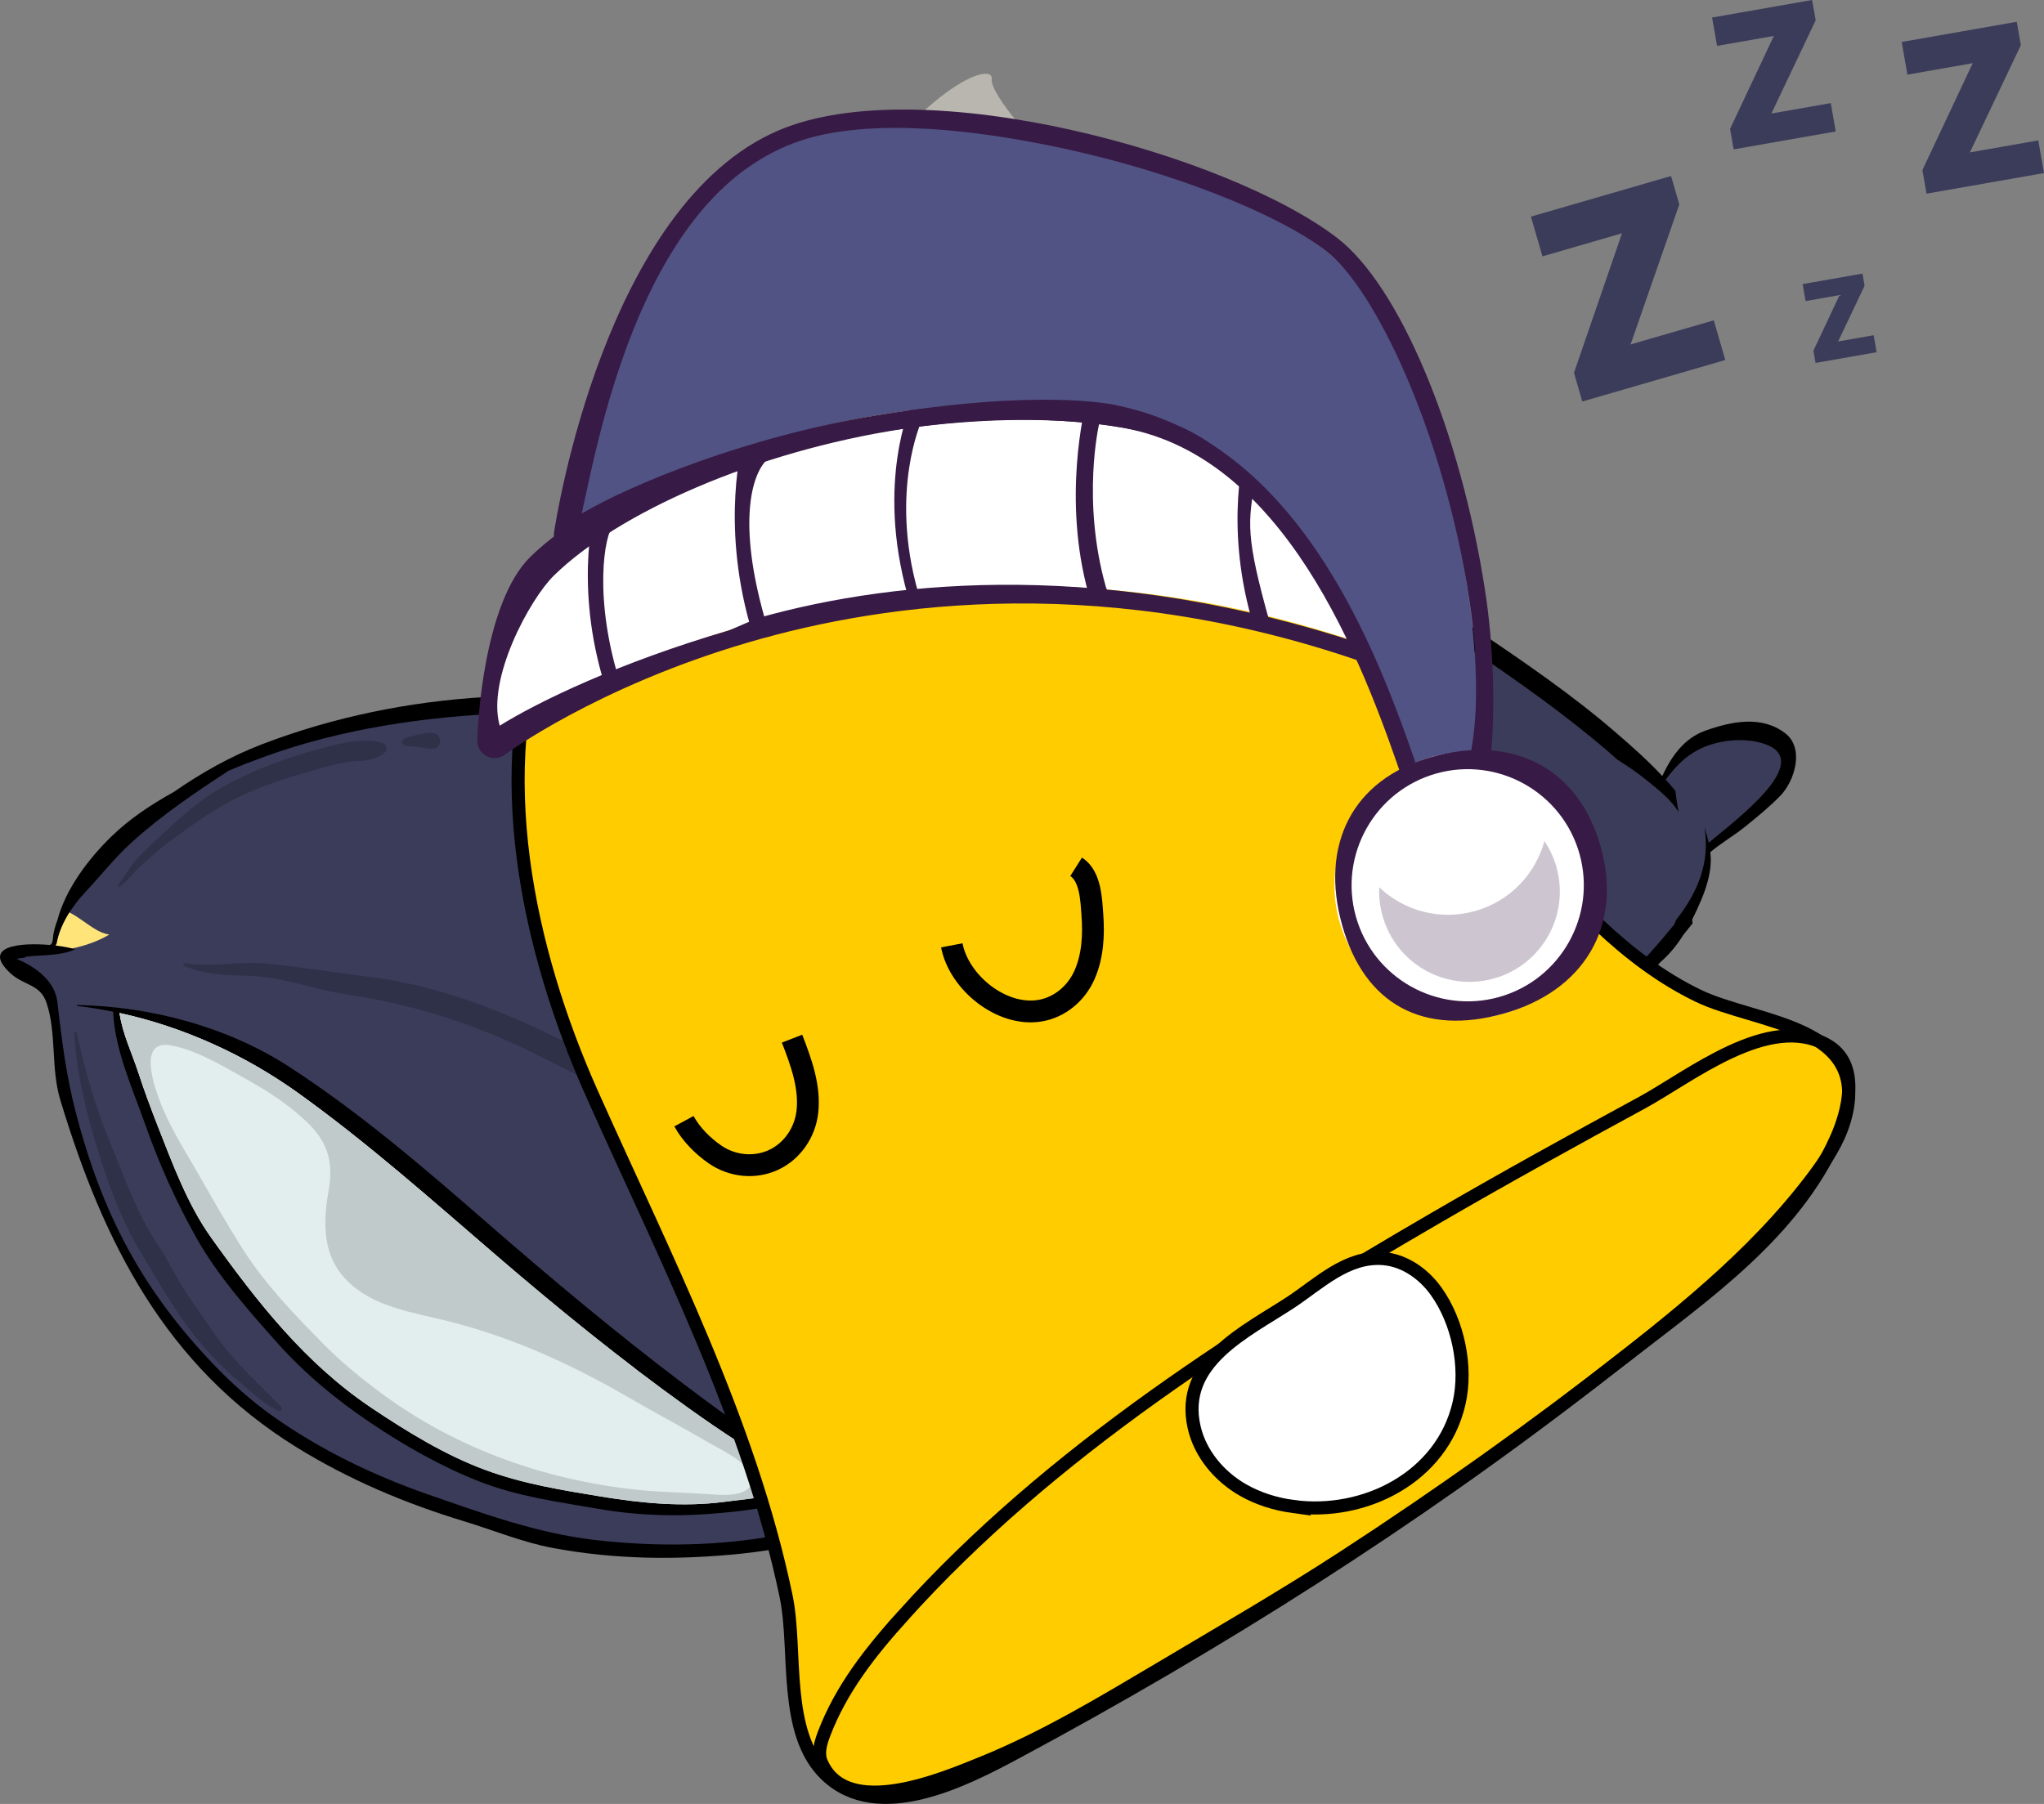 <?xml version="1.0" encoding="UTF-8"?><svg xmlns="http://www.w3.org/2000/svg" viewBox="0 0 468.39 413.48"><rect x="0" y="0" width="468.39" height="413.48" fill="#808080" stroke="none"/><defs><style>.cls-1,.cls-2{fill:#fff;}.cls-3{isolation:isolate;}.cls-4,.cls-5{fill:none;}.cls-4,.cls-5,.cls-6,.cls-2{stroke:#000;stroke-miterlimit:10;}.cls-4,.cls-6,.cls-2{stroke-width:3px;}.cls-7{fill:#3b3c5a;}.cls-8{fill:#2f3149;}.cls-5{stroke-width:5px;}.cls-6{fill:#fc0;}.cls-9{fill:#c0cacb;}.cls-9,.cls-10{mix-blend-mode:multiply;}.cls-11{fill:#fef2b7;}.cls-12{fill:#371a45;}.cls-13{fill:#515385;}.cls-14{opacity:.25;}.cls-10{fill:#ffe479;}.cls-15{fill:#e2eded;}.cls-16{fill:#fffbe9;opacity:.44;}</style></defs><g class="cls-3"><g id="Layer_1"><g><g><g><path d="M409.06,168.05c-5.41-4.13-12.28-2.69-18.22-.6-4.97,1.76-7.83,5.96-9.93,10.42-3.34-3.6-7.08-6.9-10.78-10.09-9.9-8.54-20.84-16.01-31.67-23.34-22.61-15.32-48.27-23.51-75.24-27.54-6.8-1.02-13.65-1.62-20.5-2.22-6.28-.55-13.34-1.73-19.62-.95-13.68,1.68-26.87,4.81-39.96,9.08-12.92,4.21-25.5,9.73-37.31,16.39-5.36,3.02-10.61,6.27-15.69,9.73-2.65,1.8-5.1,3.75-7.55,5.81-.97,.82-3.8,3.38-5.88,4.78-1.81,.07-3.62,.14-5.43,.24-17.53,1.04-34.86,4.56-51.24,10.83-7.17,2.75-13.91,6.55-20.18,10.91-5.14,2.86-10.05,6.07-14.3,10.2-5.14,4.99-10.54,11.98-12.44,19.34-.41,1.03-.71,2.09-.9,3.2-.07,.38-.12,1.75-.4,2.06-.1,.11-.23,.2-.34,.3-6.92-.61-15.81,.25-9.09,6.48,3.1,2.87,6.82,2.43,8.27,6.77,2.35,7.01,.95,14.99,3.17,22.31,9.8,32.42,24.03,60.95,54.16,79.59,11.98,7.41,24.92,12.87,38.42,16.96,6.73,2.04,13.38,4.82,20.32,6.11,14.39,2.67,28.58,2.78,43.1,1.3,7.12-.72,14.16-2.26,21.21-3.42,3.47-.57,6.91-1.28,10.32-2.12,1.1-.27,2.48-.56,3.53-1.01,3.25-1.4,2.24-.62,1.84,1.25-.75,3.49-1.48,8.49,.75,11.57,2.37,3.28,5.94-1.93,6.98-3.59,.97-1.55,2.39-4.85,2.29-6.61-.22-3.59,2.91-3.42,5.67-4.63,6.84-2.99,13.22-7.33,19.81-10.83,13.07-6.94,24.97-15.48,36.54-24.6,10.73-8.46,18.61-19.98,27-30.56,3.91-2.24,7.79-4.57,11.67-6.95,11.24-6.89,20.76-15.71,30.42-24.54,9.71-8.88,20.09-17.15,29.53-26.3,1.09-1.06,2.13-2.16,3.14-3.29,2.08-1.79,3.79-3.94,5.25-6.25,.69-.86,1.38-1.73,2.08-2.59-.03-.3-.06-.6-.09-.89,.75-1.47,1.43-2.97,2.06-4.46,1.12-2.65,2.05-5.62,2.19-8.5,.04-.86,0-1.68-.09-2.48,2.5-2.12,5.5-3.83,8.06-5.91,2.77-2.26,5.52-4.47,8-7.04,3.26-3.37,5.59-10.88,1.07-14.33Z"/><path class="cls-7" d="M391.56,193.16c-.27-1.19-.62-2.37-.98-3.58,1.36,8.13-1.61,15.1-6.47,21.24-.16,.36-.31,.73-.47,1.1-3.62,4.44-7.3,8.71-11.57,12.61-8.92,8.14-18.24,15.86-27.17,24.01-8.84,8.07-17.6,16.14-27.81,22.54-11.3,7.08-22.79,14.15-34.73,20.12-1.13,.56-.84,2.48,.55,1.9,5.86-2.46,11.48-5.24,16.98-8.22-2.01,2.23-3.89,4.58-5.82,6.97-3.86,4.78-8.6,8.87-12.73,13.42-8.87,9.76-21.44,16.85-32.49,23.91-5.55,3.54-11.54,6.41-17.29,9.63-5.1,2.85-9.82,5.51-15.3,7.61-1.6,.61-2.09,1.34-2.82,2.78-.34,.66-.22,1.56-.23,2.24-.02,2.23-.82,4.27-1.73,6.27-2.55,5.62-2.52-2.84-2.53-4.2-.02-1.77,.43-3.16,.71-4.8,.06-.35,.02-.72-.29-.96-2.78-2.19-8.41,.71-11.42,1.26-6.38,1.17-12.87,1.56-19.24,2.78-13.85,2.65-28.55,2.8-42.52,1.17-13.04-1.51-25.87-6.16-38.21-10.46-12.51-4.36-24.6-10.22-35.39-17.85-4.96-3.51-9.49-7.56-13.67-11.93-16.41-17.18-25.43-34.45-31.42-57.21-2.35-8.93-3.31-16.88-4.36-25.84-.55-4.71-4.66-7.92-9.36-9.9,.57-.12,1.19-.2,1.84-.25,.11-.13,.26-.23,.42-.25,3.81-.44,7.76-.13,11.16-1.68-.98-.33-2.6-.64-4.45-.86,.05-.07,.08-.15,.11-.23,.06-.05,.1-.11,.12-.19,.81-4.53,3.6-8.67,6.71-11.99,3.56-3.81,6.7-7.83,10.61-11.36,6.8-6.14,14.43-11.31,22.11-16.31,2.8-1.2,5.64-2.28,8.43-3.29,17.53-6.34,36.54-9.1,55.12-9.86,8.17-.33,16.34-.27,24.51-.02,16.16-.73,32.27,1.25,48.45,1.4,10.69,.1,22.99,1.65,33.86-.81-17.64-1.14-35.32-1.94-52.96-3.06-16.93-1.07-33.85-2.11-50.8-1.61,1.06-.8,2.06-1.75,3.18-2.45,5.58-3.45,10.95-7.15,16.65-10.46,12.03-6.97,24.73-12.79,37.81-17.58,12.83-4.7,26.34-8.57,39.91-10.45,13.68-1.9,28.26,.21,41.89,1.96,28.35,3.64,54.97,12.45,78.61,28.45,10.84,7.34,21.63,14.93,31.54,23.47,.67,.58,1.33,1.16,1.98,1.75,2.48,1.55,4.88,3.22,7.14,5.06,2.38,1.95,5.27,4.2,6.9,6.97-.27-1.6-.53-3.22-.71-4.84-.33-.4-.67-.8-1-1.2-.4-.47-.81-.94-1.23-1.4,2.09-2.7,4.12-5.08,7.48-6.83,4.43-2.3,10.65-2.93,15.3-1.29,11.33,4-6.64,17.32-12.89,22.59Z"/><path class="cls-10" d="M12.76,216.72c1.49,.18,2.82,.42,3.79,.67,2.99-.62,5.86-1.63,8.5-3.17-.57-.1-1.13-.25-1.69-.47-2.28-.9-4.85-3.3-7.45-4.61-1.4,2.21-2.48,4.62-2.93,7.16-.01,.08-.06,.14-.12,.19-.03,.08-.06,.16-.11,.23Z"/><path class="cls-10" d="M182.98,289.79c1.05,1.67,2.15,3.3,3.32,4.88-1.04-1.66-2.13-3.29-3.32-4.88Z"/><g><path d="M193.22,340.61c-.61-.28-1.23-.55-1.84-.85-.14-.26-.4-.42-.77-.37-12.01-5.91-23.05-13.93-33.68-21.96-15.42-11.64-30.53-24.28-45.1-36.97-14.64-12.76-29.21-25.32-45.53-35.92-14.14-9.19-31.75-13.85-48.54-14.18-.05,0-.1,.02-.15,.03-.06,.05-.07,.15,.03,.17,2.8,.33,5.58,.79,8.34,1.35-.03,.09-.05,.18-.04,.29,.42,8.49,4.47,17.43,7.27,25.36,3.21,9.11,7.16,17.94,11.9,26.35,4.77,8.46,11.87,16.52,18.3,23.74,6.36,7.15,13.63,13.18,21.55,18.5,7.78,5.23,16.19,10.02,24.92,13.43,8.91,3.48,17.96,4.65,27.29,6.27,9.62,1.67,19.05,1.83,28.75,.87,3.87-.39,8.57-.86,12.25-2.11,3.7-1.25,7.69-1.49,11.36-2.78,3.62,1.72,7.34,3.24,11.17,4.2-2.4-1.6-4.96-3.47-7.47-5.41Z"/><path class="cls-15" d="M165.89,344.25c-9.39,1.21-18.78,.31-28.07-1.21-9.13-1.5-17.91-2.9-26.65-6.13-9.16-3.38-17.81-8.71-25.91-14.12-15.24-10.19-26.31-24.33-36.87-39.1-5.41-7.58-8.81-16.85-12.2-25.46-1.62-4.11-3.14-8.28-4.52-12.48-1.44-4.39-3.64-8.93-4.27-13.55,14.7,3.21,28.8,9.64,40.96,18.37,15.93,11.44,30.35,24.3,45.2,37.06,14.15,12.17,28.92,24.19,44.1,35.04,7.57,5.41,15.26,10.54,23.5,14.88,1.93,1.02,3.9,2.06,5.9,3.07-6.69,2.1-14.49,2.77-21.18,3.63Z"/><path class="cls-9" d="M181.17,337.55c-8.24-4.34-15.93-9.47-23.5-14.88-15.18-10.85-29.95-22.87-44.1-35.04-14.84-12.76-29.27-25.62-45.2-37.06-12.16-8.73-26.25-15.16-40.96-18.37,.63,4.62,2.83,9.15,4.27,13.55,1.38,4.2,2.9,8.36,4.52,12.48,3.39,8.62,6.78,17.88,12.2,25.46,10.55,14.77,21.63,28.92,36.87,39.1,8.1,5.41,16.75,10.74,25.91,14.12,8.74,3.22,17.52,4.63,26.65,6.13,9.28,1.52,18.68,2.42,28.07,1.21,6.7-.86,14.5-1.54,21.18-3.63-2-1.01-3.97-2.05-5.9-3.07Zm-9.52,3.47c-2.04,2.12-6.9,1.63-9.43,1.45-5.27-.38-10.57-.41-15.83-.95-21.23-2.19-41.74-9.4-58.89-22.09-4.61-3.41-9.09-7.05-13.05-11.04-6.71-6.77-13.37-13.65-18.55-21.68-3.73-5.78-7.09-11.76-10.51-17.72-3.15-5.49-6.63-10.87-8.84-16.81-1.29-3.47-4.96-13.97,2.64-12.56,5.94,1.11,11.68,4.64,16.9,7.54,5.14,2.86,10.06,5.99,14.3,10.08,4.79,4.62,6.04,9.18,4.91,15.66-1.17,6.68-1.48,13.89,3.15,19.44,5.31,6.36,13.71,8.04,21.43,9.81,16,3.67,30.22,10.06,44.36,18.27,6.11,3.55,12.37,6.85,18.47,10.42,2.41,1.41,12.77,6.22,8.94,10.19Z"/><path class="cls-9" d="M181.17,337.55c-3.56-1.87-7.01-3.9-10.4-6.03,1.12,1.06,2.53,1.97,3.58,2.94,.23,.21,.5,.47,.77,.74,.26,.18,.53,.35,.81,.52,1.18,.74,3.98,2.62,2.95,4.35-.84,1.42-3.46,2.42-4.93,2.93-.42,.15-.88,.29-1.34,.41,4.87-.62,9.92-1.38,14.46-2.8-2-1.01-3.97-2.05-5.9-3.07Z"/><path class="cls-9" d="M32.47,237.63c.01-.61,.56-1.32,1.26-1.24,22.72,2.69,44.18,17.37,53.01,38.23,4.66,1.14,9.71,4.91,12.47,6.95,7.76,5.71,14.41,13.03,22.5,18.25,7.79,5.03,15.94,9.33,23.89,13.92-10.96-8.36-21.67-17.2-32.04-26.12-14.84-12.76-29.27-25.62-45.2-37.06-12.16-8.73-26.25-15.16-40.96-18.37,.63,4.62,2.83,9.15,4.27,13.55,.72,2.19,1.48,4.36,2.26,6.53-1.03-4.8-1.6-9.69-1.47-14.65Z"/></g></g><path class="cls-8" d="M87.52,170.22c-5.44-1.35-11.69,.72-16.88,2.17-6.87,1.92-13.59,4.64-19.81,8.1-4.82,2.68-9.01,6.41-12.99,10.15-2.21,2.08-4.53,4.01-6.52,6.29-1.71,1.95-2.81,4-4.32,6.02-.15,.21,.05,.48,.29,.35,1.72-.98,2.99-2.93,4.43-4.3,2.19-2.07,4.38-4.03,6.81-5.84,4.63-3.45,9.15-6.79,14.28-9.51,6-3.19,12.55-5.29,19.09-7.1,3.16-.88,6.28-1.89,9.58-2.07,2.53-.14,4.77-.35,6.73-2.02,.83-.71,.22-1.99-.69-2.22Z"/><path class="cls-8" d="M99.01,168c-2.12-.04-4.24,.66-6.25,1.22-.83,.23-.84,1.55,.05,1.69,1.08,.17,2.16,.16,3.25,.34,1.02,.16,2.03,.38,3.07,.36,2.36-.04,2.25-3.57-.12-3.61Z"/><path class="cls-8" d="M64.39,322.43c-5.14-5.31-10.37-9.91-14.7-15.97-2.3-3.22-4.53-6.44-6.74-9.72-2.49-3.68-4.3-7.77-6.78-11.43-4.77-7.05-7.74-15.72-10.98-23.53-3.35-8.07-5.74-16.47-7.54-24.99-.08-.37-.66-.24-.64,.12,.52,8.82,2.58,17.38,5.13,25.84,2.42,8.04,5.51,16.66,9.88,23.89,4.39,7.26,8.37,14.64,13.92,21.17,2.75,3.24,5.59,6.16,8.87,8.88,2.82,2.35,5.56,5.13,8.94,6.67,.59,.27,1.1-.47,.66-.93Z"/><g><path class="cls-11" d="M209.37,124.01c-6.95-.16-14.34,2.1-19.92,6.18-.41,.3-.32,1.17,.32,1.06,2.79-.5,5.64-.16,8.47-.83,3.86-.91,8.06-1.27,11.71-2.86,1.89-.82,1.62-3.5-.59-3.55Z"/><path class="cls-8" d="M333.17,160.02c-1.52-4.35-3.55-7.67-7.19-10.86-3.96-3.47-8.17-6.75-12.63-9.71-8.88-5.9-18.34-9.16-28.92-11.8-5.02-1.25-10.07-2.25-15.19-3.1-5.21-.86-10.3-.83-15.55-1.13-5.65-.32-11.47-.29-17.13-.14-3.02,.08-5.92,.66-8.91,.95-2.47,.24-5.32,1.52-7.77,1.08-.91-.17-1.43,1.01-.57,1.39,3.24,1.43,7.78,1.15,11.33,1.1,5.71-.08,11.25,.67,16.93,.89,4.82,.18,9.83,.47,14.62,1.01,5.06,.57,10.06,2.04,15,3.12,10.65,2.34,20.27,5.95,29.26,11.49,4.25,2.62,8.1,5.62,12.19,8.41,4.1,2.8,7.31,6.21,11.14,9.23,1.52,1.2,3.98-.19,3.38-1.93Z"/></g><g><path class="cls-8" d="M186.82,294.68c-1.43-2.73-2.05-5.57-3.78-8.19-2.1-3.18-4.09-6.03-6.51-8.98-4.69-5.71-9.36-11.57-15-16.55-5.29-4.68-10.65-9.13-16.43-13.3-5.61-4.05-11.89-6.99-18.13-10.07-12.92-6.37-27.3-11.78-41.89-13.63-7.96-1.01-15.86-2.26-23.83-3.1-6.18-.65-12.64,.95-18.81-.11-.38-.06-.61,.45-.24,.62,4.36,1.96,9.56,2.21,14.33,2.28,7.83,.11,15.38,3.19,23.08,4.32,15.2,2.24,29.86,6.95,43.37,13.78,6.21,3.14,12.47,6.01,18.17,9.94,5.51,3.79,10.18,8.32,15.34,12.43,5.75,4.59,10.72,10.61,15.14,16.3,2.29,2.96,4.56,5.8,6.67,8.89,1.81,2.64,3.4,5.28,5.67,7.61,1.51,1.55,3.69-.63,2.86-2.23Z"/><path class="cls-8" d="M193.3,309.9c-1.45-2.88-2.88-5.09-5.56-6.99-.54-.39-1.34,.17-.96,.75,1.14,1.75,1.48,4.39,2.22,6.33,.81,2.13,1.12,5,2.77,6.67,.47,.48,1.53,.42,1.95-.1,1.64-2.08,.68-4.48-.42-6.66Z"/></g></g><g><path class="cls-10" d="M378.39,286.7c1.56-.24,3.12-.46,4.68-.67-1.56,.17-3.12,.41-4.68,.67Z"/><path class="cls-10" d="M247.24,231.91c-1.44,.78-2.87,1.58-4.29,2.4-3.35,1.96-6.68,3.95-9.98,5.97,4.71-2.83,9.47-5.62,14.27-8.37Z"/></g></g><path class="cls-6" d="M125.18,141.69c-13.3,34.59-4.18,76.15,10.39,108.81,16.62,37.24,36.23,75.26,44.58,115.43,2.57,12.38-.84,31.32,9.15,40.88,11.98,11.47,31.84,1.17,43.72-5.21,46.21-24.82,90.58-52.87,132.06-85.02,18.04-13.98,36.5-28.31,50.34-46.68,2.98-3.95,5.76-8.16,7.18-12.91,6.62-22.13-20.12-22.31-33.47-28.76-8.34-4.03-15.79-9.7-22.51-16.02-13.5-12.68-24.17-27.95-35.05-42.82-18.94-25.88-37.5-53.15-64.73-71.08l-.82-.54c-14.36-9.3-30.72-14.71-47.84-15.41-2.65-.11-5.3-.11-7.95,.01-30.48,1.36-60.9,18.28-77.37,44.11-3.11,4.87-5.64,9.95-7.65,15.19Z"/><path class="cls-16" d="M238.9,34.59s-12.11-12.76-11.65-16.55c.46-3.8-15.63,.31-39.99,37.48,0,0,31.13-39.18,51.64-20.93Z"/><path class="cls-1" d="M315.89,148.85c-118.17-42.26-202.57,20.99-202.57,20.99,0,0-.08-15.8,3.45-28.34,1.41-5.02,3.4-9.51,6.22-12.26,24.35-23.81,88.75-44.91,140.16-34.04,15.17,3.2,29.21,9.2,40.76,18.71,8.35,6.89,11.98,34.94,11.98,34.94Z"/><path class="cls-12" d="M142.71,157.31c-2.09,.59-4.27-.63-4.85-2.73-6.14-21.89-1.47-38.56-1.27-39.26,.6-2.09,2.79-3.29,4.87-2.69,2.09,.6,1.28,3,.69,5.08l-1.24,2.57c-1.84,.09-5.15,13.86,.35,33.48,.59,2.09,3.54,2.95,1.44,3.54Z"/><path class="cls-12" d="M176.66,145.79c-2.09,.59-4.27-.63-4.85-2.73-6.62-23.6-1.67-41.61-1.46-42.36,.59-2.09,2.77-3.31,4.86-2.71,2.09,.59,.17,2.81-.41,4.9l.89,2.54c-3.53,3.49-6.57,14.49-.58,35.83,.59,2.09,3.65,3.94,1.55,4.53Z"/><path class="cls-12" d="M212.85,139.2c-2.09,.59-4.27-.63-4.85-2.73-7.32-26.07,.73-43.81,1.08-44.55,.92-1.97,3.26-2.82,5.23-1.9,1.97,.92-2.18,4.43-3.09,6.4-.1,.21-7.36,16.08-.89,39.14,.59,2.09,4.61,3.05,2.52,3.64Z"/><path class="cls-12" d="M254.31,138.88c-2.09,.59-4.27-.63-4.85-2.73-6.13-21.83-.82-42.91-.59-43.8,.54-2.1,2.69-3.37,4.8-2.83,2.1,.54-1.27,3.45-1.81,5.55v2.14c-.05,.2-4.02,17.48,1.52,37.21,.59,2.09,3.03,3.86,.94,4.45Z"/><path class="cls-12" d="M291.59,144.39c-2.09,.59-4.27-.63-4.85-2.73-6.14-21.89-1.47-38.56-1.27-39.26,.6-2.09,2.79-3.29,4.87-2.69,2.09,.6-2.06,3.87-2.66,5.95l.13,3.98c-1.99,9.94-2.33,13.52,3.18,33.14,.59,2.09,2.68,1.02,.59,1.6Z"/><path class="cls-12" d="M316.95,152.64c-.77,.22-1.61,.2-2.39-.08-60.05-21.47-111-14.73-143.16-5.29-34.79,10.21-55.51,25.56-55.72,25.71-1.19,.89-2.78,1.04-4.11,.38-1.33-.66-2.18-2.02-2.18-3.5-.02-3.34,1.42-31.74,12.14-42.22,17.04-16.67,49.4-26.02,84.26-31.21,24.03-3.57,68.95-11.65,100.62,14.45,9.29,7.65,12.99,34.44,13.38,37.47,.18,1.36-.37,2.71-1.43,3.57-.42,.34-.9,.58-1.4,.72Zm-143-11.05c32.24-9.05,80.36-13.06,138.16,6.01-1.86-10.06-6.47-27.15-10.71-30.64-49.35-40.68-144.88-13.97-174.47,14.96-5.46,5.34-15.46,23.63-12.42,34.41,8.95-5.56,27.42-14.47,52.33-21.78,.83-.24,6.26-2.72,7.12-2.96Z"/><path class="cls-13" d="M332.52,116.31c1.54,6.27,2.86,12.83,3.9,19.58,.23,1.49,.44,2.99,.63,4.49,.21,1.73,.4,3.45,.54,5.16,2.1,23.37-1.02,45.7-5.74,47.03-2.74,.77-7.49-21.77-18.59-45.56-2.87-6.18-7.6-12.38-11.41-18.33-7.06-11.06-14.65-20.32-25.44-27.64-4.8-3.26-10.44-5.18-16.39-6.46,0,0-21.66-5.55-59.29,.65-41.24,6.79-69.25,26.94-69.87,27.38,.04-.26,.64-4.2,2-10.31,0,0,0,0,0-.01,1.43-6.51,3.74-15.49,7.12-25.13,2.4-6.85,5.36-14.03,8.95-20.9,4.48-8.58,9.96-16.68,16.59-23,4.31-4.11,9.11-7.48,14.43-9.75,8.29-3.53,19.44-4.76,31.8-4.29,15.22,.57,32.25,3.73,47.94,8.34,11.46,3.36,22.21,7.5,31.02,11.98,5.18,2.61,9.69,5.35,13.29,8.12,2.49,1.92,5.03,4.66,7.54,8.12,.1,.15,.21,.29,.31,.44,5,6.96,9.87,16.69,14.08,28.27,2.46,6.71,4.69,14.05,6.58,21.82Z"/><path class="cls-12" d="M332.91,196.36c-4.28,1.2-6.33-3.67-7.21-5.75-1.06-2.53-2.27-6.03-3.79-10.47-8.19-23.9-25.24-73.63-62.72-81.71-.05-.01-.09-.02-.14-.03h0c-.21-.05-21.47-5.24-57.68,.72-40.21,6.62-67.93,26.49-68.2,26.69-1.28,.93-3,1-4.36,.18-1.36-.82-2.09-2.38-1.85-3.94,.46-3.06,11.64-75.16,51.46-92.16,32.85-14.02,103,5.44,127.99,24.64,14.29,10.98,28.23,44.19,33.89,80.76,1.94,12.5,2.41,26.59,1.29,38.66-1.89,20.5-6.83,21.88-8.69,22.41Zm-2.79-7.25h0Zm-73.85-96.12c43.59,9.1,60.95,60.96,69.61,86.21,.84,2.45,5.21,3.44,6.01,5.61,6.36-6.32,8.02-26.66,4.77-47.66-6-38.73-21.83-71.2-32.65-79.52-11.75-9.03-35.99-18.3-59.75-23.48-26.18-5.71-47.12-6.35-60.57-1.97-35.93,11.7-46.15,66.06-50.38,85.53,11.33-6.69,37.83-17.62,67.42-22.49,37.23-6.13,53.81-2.67,55.55-2.24Z"/><circle class="cls-1" cx="336.34" cy="202.91" r="30.55"/><g class="cls-14"><path class="cls-12" d="M356.67,198.77c3.09,11-3.33,22.43-14.33,25.51-11.01,3.09-22.43-3.33-25.52-14.33-.62-2.19-.86-4.41-.75-6.56,5.65,5.36,13.89,7.69,21.94,5.43,8.04-2.26,13.86-8.53,15.9-16.04,1.21,1.79,2.15,3.79,2.77,5.98Z"/></g><path class="cls-12" d="M344.59,232.32c-18.31,5.14-31.89-1.94-37.03-20.25-5.14-18.31,2.22-33.43,20.52-38.57,18.31-5.14,33.57,2.25,38.71,20.55,5.14,18.31-3.89,33.13-22.2,38.27Zm-15.45-55.03c-14.13,3.97-22.39,18.68-18.43,32.81,3.97,14.13,18.68,22.39,32.81,18.43,14.13-3.97,22.39-18.68,18.43-32.81-3.97-14.13-18.68-22.39-32.81-18.43Z"/><path class="cls-4" d="M206.82,370.45c33.97-37.82,78.36-65.8,122.04-91.21,15.65-9.1,31.5-17.85,47.4-26.49,11.01-5.98,29.14-20.75,42.42-13.2,7.6,4.33,5,14.94,2.08,21.44-9.8,21.8-30.07,35.72-48.32,49.92-20.82,16.21-42.33,31.54-64.45,45.94-13.77,8.96-27.9,17.12-41.99,25.51-13.29,7.87-26.58,15.91-40.93,21.73-8.91,3.61-31.06,13.11-36.83-.1-.9-2.06-.22-4.44,.58-6.54,3.93-10.36,10.67-18.85,18-27Z"/><path class="cls-2" d="M296.25,345.29c16.34,2.28,34.17-6.64,38.09-23.63,1.94-8.39-.25-18.72-5.26-25.71-2.84-3.96-7.19-7.05-12.05-7.46-8.36-.7-14.82,5.77-21.25,10.01-10.23,6.74-25.56,13.63-22.14,28.64,1.39,6.09,5.76,11.27,11.18,14.38,3.51,2.01,7.42,3.22,11.44,3.78Z"/><path class="cls-5" d="M218.11,216.68c1.62,8.5,11.4,16.45,20.2,14.98,4.58-.76,8.36-4.01,10.21-8.21,1.91-4.33,2.14-9.13,1.8-13.79-.25-3.46-.42-8.89-3.72-10.98"/><path class="cls-5" d="M156.73,256.99c1.62,3,4.37,5.74,7.17,7.66,3.91,2.67,9.03,3.22,13.36,1.21,4.32-2.01,7.21-6.3,7.75-10.99,.66-5.79-1.46-11.5-3.51-16.8"/><g><path class="cls-7" d="M395.36,82.52l-32.77,9.51-1.91-6.58,11.01-31.98-18.23,5.29-2.64-9.11,32.11-9.31,1.89,6.52-11.17,32.09,19.07-5.53,2.64,9.11Z"/><path class="cls-7" d="M420.66,30.13l-23.39,4.11-.82-4.7,10.03-21.3-13.01,2.28-1.14-6.5,22.92-4.02,.82,4.65-10.15,21.37,13.61-2.39,1.14,6.5Z"/><path class="cls-7" d="M468.39,39.67l-26.92,4.72-.95-5.4,11.54-24.51-14.97,2.63-1.31-7.49,26.37-4.63,.94,5.35-11.68,24.59,15.67-2.75,1.31,7.49Z"/><path class="cls-7" d="M430.04,80.73l-14,2.46-.49-2.81,6-12.74-7.79,1.37-.68-3.89,13.71-2.41,.49,2.78-6.07,12.78,8.15-1.43,.68,3.89Z"/></g></g></g></svg>